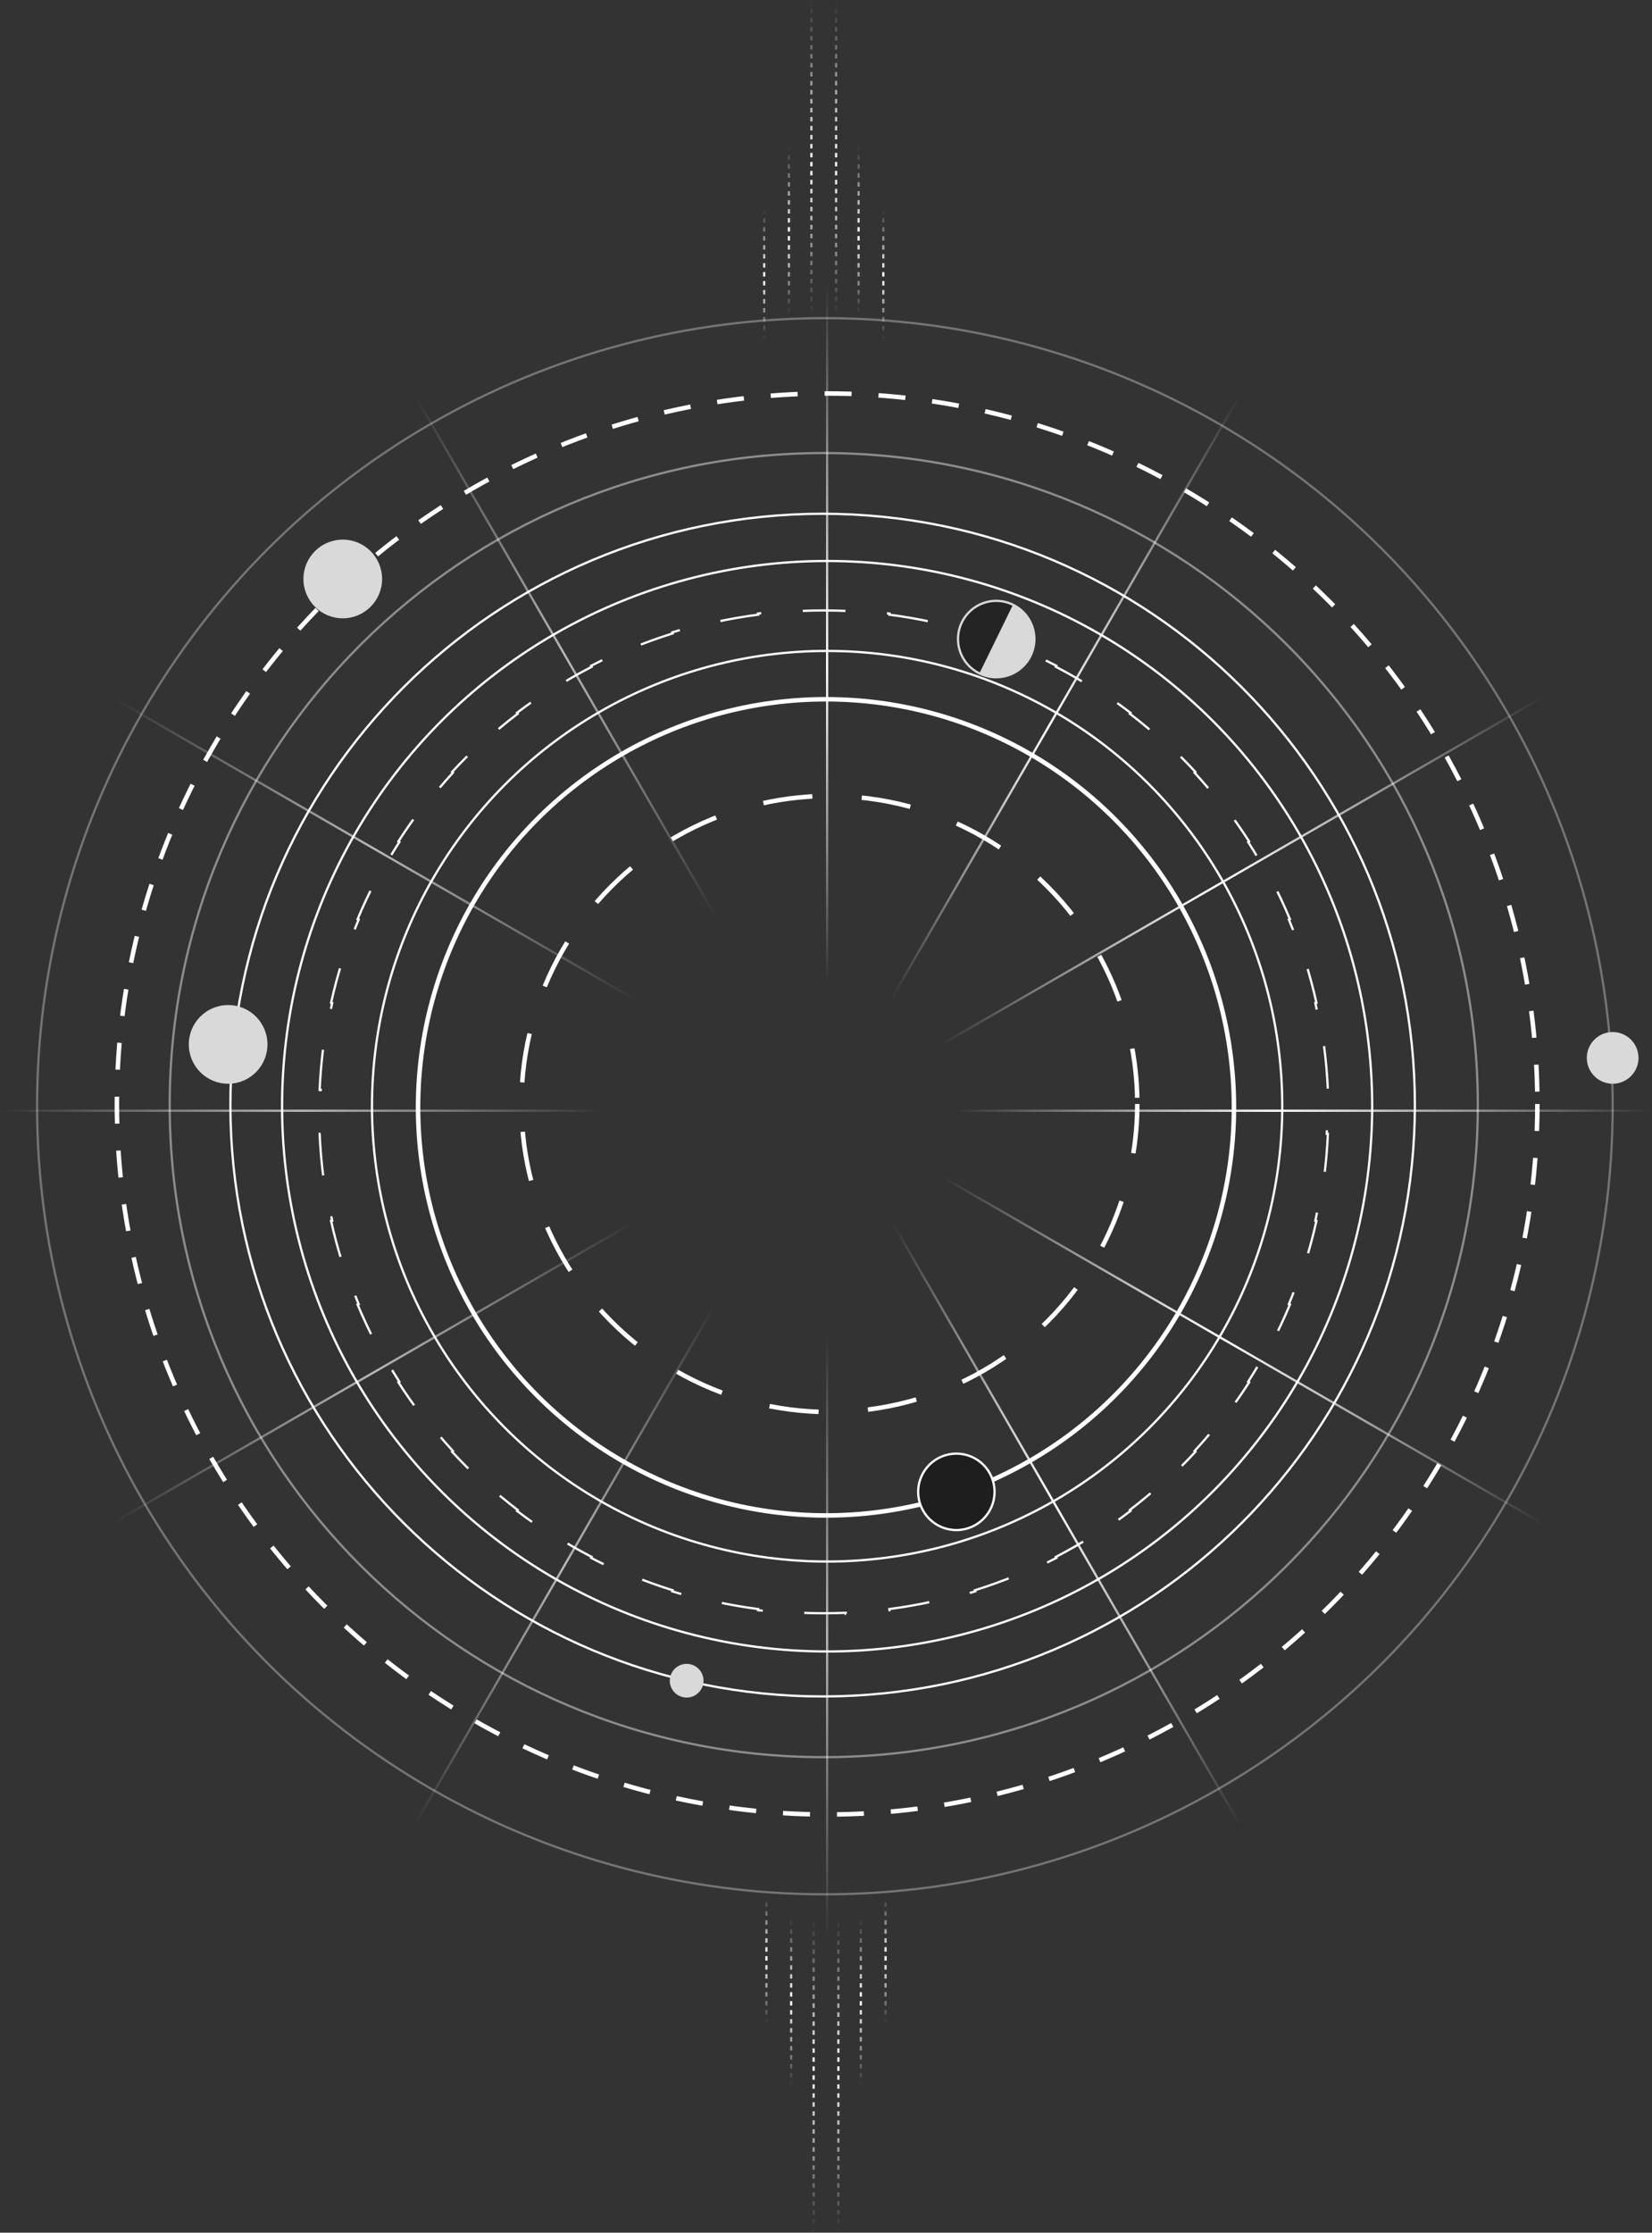 <?xml version="1.0" encoding="UTF-8"?> <svg xmlns="http://www.w3.org/2000/svg" width="735" height="993" viewBox="0 0 735 993" fill="none"><rect x="0" y="0" width="735" height="993" fill="#333333" stroke="none"/> <circle cx="367.5" cy="492.5" r="181.5" stroke="white" stroke-width="2"></circle> <circle cx="369" cy="491" r="137" stroke="white" stroke-width="2" stroke-dasharray="22 22"></circle> <path d="M629.5 491.5C629.5 636.75 511.528 754.5 366 754.5C220.472 754.5 102.5 636.75 102.5 491.5C102.5 346.25 220.472 228.5 366 228.5C511.528 228.5 629.5 346.25 629.5 491.5Z" stroke="white"></path> <path d="M589.094 465.245C589.936 471.655 590.505 478.15 590.789 484.72L590.289 484.741C590.429 487.977 590.5 491.23 590.5 494.5C590.5 497.77 590.429 501.023 590.289 504.259L590.789 504.28C590.505 510.849 589.936 517.345 589.094 523.755L588.598 523.69C587.746 530.182 586.613 536.586 585.212 542.89L585.7 542.999C584.278 549.395 582.582 555.688 580.623 561.865L580.146 561.714C578.172 567.94 575.93 574.047 573.435 580.023L573.897 580.216C571.378 586.25 568.601 592.15 565.58 597.903L565.137 597.671C562.107 603.44 558.831 609.061 555.323 614.52L555.744 614.791C552.216 620.28 548.453 625.606 544.471 630.754L544.075 630.448C540.094 635.594 535.893 640.562 531.484 645.338L531.852 645.677C527.432 650.466 522.806 655.062 517.986 659.451L517.649 659.081C512.846 663.456 507.85 667.625 502.677 671.574L502.98 671.971C497.809 675.919 492.459 679.648 486.946 683.144L486.679 682.722C481.2 686.195 475.56 689.439 469.772 692.438L470.002 692.882C464.235 695.87 458.32 698.617 452.273 701.108L452.082 700.646C446.095 703.112 439.978 705.327 433.742 707.278L433.892 707.755C427.708 709.69 421.41 711.365 415.008 712.769L414.901 712.281C408.594 713.664 402.188 714.782 395.693 715.623L395.758 716.119C389.346 716.95 382.85 717.511 376.281 717.792L376.259 717.292C373.024 717.43 369.77 717.5 366.5 717.5C363.23 717.5 359.976 717.43 356.741 717.292L356.719 717.792C350.15 717.511 343.654 716.95 337.242 716.119L337.307 715.623C330.812 714.782 324.406 713.664 318.099 712.281L317.992 712.769C311.59 711.365 305.292 709.69 299.108 707.755L299.258 707.278C293.022 705.327 286.905 703.112 280.918 700.646L280.727 701.108C274.68 698.617 268.765 695.87 262.998 692.882L263.228 692.438C257.44 689.439 251.8 686.195 246.321 682.722L246.054 683.144C240.541 679.648 235.191 675.919 230.02 671.971L230.323 671.574C225.15 667.625 220.154 663.456 215.351 659.081L215.014 659.451C210.194 655.062 205.568 650.466 201.148 645.677L201.516 645.338C197.107 640.562 192.906 635.594 188.925 630.448L188.529 630.754C184.547 625.606 180.784 620.28 177.256 614.791L177.677 614.52C174.169 609.061 170.893 603.44 167.863 597.671L167.42 597.903C164.399 592.15 161.622 586.25 159.103 580.216L159.565 580.023C157.07 574.047 154.828 567.94 152.854 561.714L152.377 561.865C150.418 555.688 148.722 549.395 147.3 542.999L147.788 542.89C146.387 536.586 145.254 530.182 144.402 523.69L143.906 523.755C143.064 517.345 142.495 510.85 142.211 504.28L142.711 504.259C142.571 501.023 142.5 497.77 142.5 494.5C142.5 491.23 142.571 487.977 142.711 484.741L142.211 484.72C142.495 478.151 143.064 471.655 143.906 465.245L144.402 465.31C145.254 458.818 146.387 452.414 147.788 446.11L147.3 446.001C148.722 439.605 150.418 433.312 152.377 427.135L152.854 427.286C154.828 421.06 157.07 414.953 159.565 408.977L159.103 408.784C161.622 402.75 164.399 396.85 167.42 391.097L167.863 391.329C170.893 385.56 174.169 379.939 177.677 374.48L177.256 374.209C180.784 368.72 184.547 363.394 188.529 358.246L188.925 358.552C192.906 353.406 197.107 348.438 201.516 343.662L201.148 343.322C205.568 338.534 210.194 333.938 215.014 329.549L215.351 329.919C220.154 325.544 225.15 321.375 230.323 317.426L230.02 317.029C235.191 313.081 240.541 309.352 246.054 305.856L246.321 306.278C251.8 302.805 257.44 299.561 263.228 296.562L262.998 296.118C268.765 293.13 274.68 290.383 280.727 287.892L280.918 288.354C286.905 285.888 293.022 283.673 299.258 281.722L299.108 281.245C305.292 279.31 311.59 277.635 317.992 276.231L318.099 276.719C324.406 275.336 330.812 274.218 337.307 273.377L337.242 272.881C343.654 272.05 350.15 271.489 356.719 271.208L356.741 271.708C359.976 271.57 363.23 271.5 366.5 271.5C369.77 271.5 373.024 271.57 376.259 271.708L376.281 271.208C382.85 271.489 389.346 272.05 395.758 272.881L395.693 273.377C402.188 274.218 408.594 275.336 414.901 276.719L415.008 276.231C421.41 277.635 427.708 279.31 433.892 281.245L433.742 281.722C439.978 283.673 446.095 285.888 452.082 288.354L452.273 287.892C458.32 290.383 464.235 293.13 470.002 296.118L469.772 296.562C475.56 299.561 481.2 302.805 486.679 306.278L486.946 305.856C492.459 309.352 497.809 313.081 502.98 317.029L502.677 317.426C507.85 321.375 512.846 325.544 517.649 329.919L517.986 329.549C522.806 333.938 527.432 338.534 531.852 343.323L531.484 343.662C535.893 348.438 540.094 353.406 544.075 358.552L544.471 358.246C548.453 363.394 552.216 368.72 555.744 374.209L555.323 374.48C558.831 379.939 562.107 385.56 565.137 391.329L565.58 391.097C568.601 396.85 571.378 402.75 573.897 408.784L573.435 408.977C575.93 414.953 578.172 421.06 580.146 427.286L580.623 427.135C582.582 433.312 584.278 439.605 585.7 446.001L585.212 446.11C586.613 452.414 587.746 458.818 588.598 465.31L589.094 465.245Z" stroke="white" stroke-dasharray="19 19"></path> <circle cx="368" cy="491" r="316" stroke="white" stroke-width="2" stroke-dasharray="12 12"></circle> <circle cx="368" cy="492" r="202.5" stroke="white"></circle> <path d="M657.5 491.5C657.5 651.661 527.216 781.5 366.5 781.5C205.784 781.5 75.5 651.661 75.5 491.5C75.5 331.339 205.784 201.5 366.5 201.5C527.216 201.5 657.5 331.339 657.5 491.5Z" stroke="#8C8C8C"></path> <circle cx="368" cy="492" r="242.5" stroke="white"></circle> <circle cx="367" cy="492" r="350.5" stroke="white" stroke-opacity="0.32"></circle> <path d="M368 127V862" stroke="url(#paint0_linear_672_151)"></path> <path d="M686.527 310L49.999 677.5" stroke="url(#paint1_linear_672_151)"></path> <path d="M551.5 176L184 812.529" stroke="url(#paint2_linear_672_151)"></path> <path d="M735 494L-1.72257e-05 494" stroke="url(#paint3_linear_672_151)"></path> <path d="M552.195 812.528L184.695 176" stroke="url(#paint4_linear_672_151)"></path> <path d="M687.527 678.332L50.999 310.832" stroke="url(#paint5_linear_672_151)"></path> <circle cx="152.5" cy="257.5" r="17.5" fill="#D9D9D9"></circle> <circle cx="443.221" cy="284.22" r="17.5" transform="rotate(-63.941 443.221 284.22)" fill="#242424"></circle> <path fill-rule="evenodd" clip-rule="evenodd" d="M435.973 299.043L443.221 284.221L450.469 269.398C442.283 265.395 432.402 268.786 428.398 276.972C424.395 285.159 427.786 295.04 435.973 299.043ZM435.534 299.942C426.851 295.696 423.254 285.215 427.5 276.533C431.746 267.85 442.226 264.254 450.909 268.499C459.591 272.745 463.188 283.226 458.942 291.908C456.825 296.239 453.156 299.304 448.933 300.762C448.923 300.766 448.912 300.769 448.902 300.773C448.891 300.777 448.881 300.78 448.87 300.784C444.642 302.226 439.864 302.059 435.534 299.942Z" fill="#D9D9D9"></path> <circle cx="101.5" cy="464.5" r="17.5" fill="#D9D9D9"></circle> <circle cx="717.5" cy="470.5" r="11.5" fill="#D9D9D9"></circle> <circle cx="305.5" cy="747.5" r="7.5" fill="#D9D9D9"></circle> <circle cx="425.5" cy="663.5" r="17" fill="#1E1E1E" stroke="white"></circle> <path d="M361 0V140" stroke="url(#paint6_linear_672_151)" stroke-dasharray="2 2"></path> <path d="M373 993L373 853" stroke="url(#paint7_linear_672_151)" stroke-dasharray="2 2"></path> <path d="M372 0V140" stroke="url(#paint8_linear_672_151)" stroke-dasharray="2 2"></path> <path d="M362 993L362 853" stroke="url(#paint9_linear_672_151)" stroke-dasharray="2 2"></path> <path d="M351 65V140" stroke="url(#paint10_linear_672_151)" stroke-dasharray="2 2"></path> <path d="M383 928L383 853" stroke="url(#paint11_linear_672_151)" stroke-dasharray="2 2"></path> <path d="M382 65V140" stroke="url(#paint12_linear_672_151)" stroke-dasharray="2 2"></path> <path d="M352 928L352 853" stroke="url(#paint13_linear_672_151)" stroke-dasharray="2 2"></path> <path d="M340 93V150" stroke="url(#paint14_linear_672_151)" stroke-dasharray="2 2"></path> <path d="M394 900L394 843" stroke="url(#paint15_linear_672_151)" stroke-dasharray="2 2"></path> <path d="M393 93V150" stroke="url(#paint16_linear_672_151)" stroke-dasharray="2 2"></path> <path d="M341 900L341 843" stroke="url(#paint17_linear_672_151)" stroke-dasharray="2 2"></path> <defs> <linearGradient id="paint0_linear_672_151" x1="368.5" y1="127" x2="368.5" y2="862" gradientUnits="userSpaceOnUse"> <stop stop-color="white" stop-opacity="0"></stop> <stop offset="0.229" stop-color="white"></stop> <stop offset="0.422" stop-color="white" stop-opacity="0"></stop> <stop offset="0.635" stop-color="white" stop-opacity="0"></stop> <stop offset="0.818" stop-color="white" stop-opacity="0.649"></stop> <stop offset="1" stop-color="white" stop-opacity="0"></stop> </linearGradient> <linearGradient id="paint1_linear_672_151" x1="686.777" y1="310.433" x2="50.249" y2="677.933" gradientUnits="userSpaceOnUse"> <stop stop-color="white" stop-opacity="0"></stop> <stop offset="0.229" stop-color="white"></stop> <stop offset="0.422" stop-color="white" stop-opacity="0"></stop> <stop offset="0.635" stop-color="white" stop-opacity="0"></stop> <stop offset="0.818" stop-color="white" stop-opacity="0.649"></stop> <stop offset="1" stop-color="white" stop-opacity="0"></stop> </linearGradient> <linearGradient id="paint2_linear_672_151" x1="551.933" y1="176.25" x2="184.433" y2="812.779" gradientUnits="userSpaceOnUse"> <stop stop-color="white" stop-opacity="0"></stop> <stop offset="0.229" stop-color="white"></stop> <stop offset="0.422" stop-color="white" stop-opacity="0"></stop> <stop offset="0.635" stop-color="white" stop-opacity="0"></stop> <stop offset="0.818" stop-color="white" stop-opacity="0.649"></stop> <stop offset="1" stop-color="white" stop-opacity="0"></stop> </linearGradient> <linearGradient id="paint3_linear_672_151" x1="735" y1="494.5" x2="-2.18608e-08" y2="494.5" gradientUnits="userSpaceOnUse"> <stop stop-color="white" stop-opacity="0"></stop> <stop offset="0.229" stop-color="white"></stop> <stop offset="0.422" stop-color="white" stop-opacity="0"></stop> <stop offset="0.635" stop-color="white" stop-opacity="0"></stop> <stop offset="0.818" stop-color="white" stop-opacity="0.649"></stop> <stop offset="1" stop-color="white" stop-opacity="0"></stop> </linearGradient> <linearGradient id="paint4_linear_672_151" x1="551.762" y1="812.778" x2="184.262" y2="176.25" gradientUnits="userSpaceOnUse"> <stop stop-color="white" stop-opacity="0"></stop> <stop offset="0.229" stop-color="white"></stop> <stop offset="0.422" stop-color="white" stop-opacity="0"></stop> <stop offset="0.635" stop-color="white" stop-opacity="0"></stop> <stop offset="0.818" stop-color="white" stop-opacity="0.649"></stop> <stop offset="1" stop-color="white" stop-opacity="0"></stop> </linearGradient> <linearGradient id="paint5_linear_672_151" x1="687.277" y1="678.765" x2="50.749" y2="311.265" gradientUnits="userSpaceOnUse"> <stop stop-color="white" stop-opacity="0"></stop> <stop offset="0.229" stop-color="white"></stop> <stop offset="0.422" stop-color="white" stop-opacity="0"></stop> <stop offset="0.635" stop-color="white" stop-opacity="0"></stop> <stop offset="0.818" stop-color="white" stop-opacity="0.649"></stop> <stop offset="1" stop-color="white" stop-opacity="0"></stop> </linearGradient> <linearGradient id="paint6_linear_672_151" x1="361.5" y1="0" x2="361.5" y2="140" gradientUnits="userSpaceOnUse"> <stop stop-color="white" stop-opacity="0"></stop> <stop offset="0.521" stop-color="white"></stop> <stop offset="1" stop-color="white" stop-opacity="0"></stop> <stop offset="1" stop-color="white" stop-opacity="0.58"></stop> </linearGradient> <linearGradient id="paint7_linear_672_151" x1="372.5" y1="993" x2="372.5" y2="853" gradientUnits="userSpaceOnUse"> <stop stop-color="white" stop-opacity="0"></stop> <stop offset="0.521" stop-color="white"></stop> <stop offset="1" stop-color="white" stop-opacity="0"></stop> <stop offset="1" stop-color="white" stop-opacity="0.58"></stop> </linearGradient> <linearGradient id="paint8_linear_672_151" x1="371.5" y1="0" x2="371.5" y2="140" gradientUnits="userSpaceOnUse"> <stop stop-color="white" stop-opacity="0"></stop> <stop offset="0.521" stop-color="white"></stop> <stop offset="1" stop-color="white" stop-opacity="0"></stop> <stop offset="1" stop-color="white" stop-opacity="0.58"></stop> </linearGradient> <linearGradient id="paint9_linear_672_151" x1="362.5" y1="993" x2="362.5" y2="853" gradientUnits="userSpaceOnUse"> <stop stop-color="white" stop-opacity="0"></stop> <stop offset="0.521" stop-color="white"></stop> <stop offset="1" stop-color="white" stop-opacity="0"></stop> <stop offset="1" stop-color="white" stop-opacity="0.58"></stop> </linearGradient> <linearGradient id="paint10_linear_672_151" x1="351.5" y1="65" x2="351.5" y2="140" gradientUnits="userSpaceOnUse"> <stop stop-color="white" stop-opacity="0"></stop> <stop offset="0.521" stop-color="white"></stop> <stop offset="1" stop-color="white" stop-opacity="0"></stop> <stop offset="1" stop-color="white" stop-opacity="0.58"></stop> </linearGradient> <linearGradient id="paint11_linear_672_151" x1="382.5" y1="928" x2="382.5" y2="853" gradientUnits="userSpaceOnUse"> <stop stop-color="white" stop-opacity="0"></stop> <stop offset="0.521" stop-color="white"></stop> <stop offset="1" stop-color="white" stop-opacity="0"></stop> <stop offset="1" stop-color="white" stop-opacity="0.58"></stop> </linearGradient> <linearGradient id="paint12_linear_672_151" x1="381.5" y1="65" x2="381.5" y2="140" gradientUnits="userSpaceOnUse"> <stop stop-color="white" stop-opacity="0"></stop> <stop offset="0.521" stop-color="white"></stop> <stop offset="1" stop-color="white" stop-opacity="0"></stop> <stop offset="1" stop-color="white" stop-opacity="0.58"></stop> </linearGradient> <linearGradient id="paint13_linear_672_151" x1="352.5" y1="928" x2="352.5" y2="853" gradientUnits="userSpaceOnUse"> <stop stop-color="white" stop-opacity="0"></stop> <stop offset="0.521" stop-color="white"></stop> <stop offset="1" stop-color="white" stop-opacity="0"></stop> <stop offset="1" stop-color="white" stop-opacity="0.58"></stop> </linearGradient> <linearGradient id="paint14_linear_672_151" x1="340.5" y1="93" x2="340.5" y2="150" gradientUnits="userSpaceOnUse"> <stop stop-color="white" stop-opacity="0"></stop> <stop offset="0.521" stop-color="white"></stop> <stop offset="1" stop-color="white" stop-opacity="0"></stop> <stop offset="1" stop-color="white" stop-opacity="0.58"></stop> </linearGradient> <linearGradient id="paint15_linear_672_151" x1="393.5" y1="900" x2="393.5" y2="843" gradientUnits="userSpaceOnUse"> <stop stop-color="white" stop-opacity="0"></stop> <stop offset="0.521" stop-color="white"></stop> <stop offset="1" stop-color="white" stop-opacity="0"></stop> <stop offset="1" stop-color="white" stop-opacity="0.58"></stop> </linearGradient> <linearGradient id="paint16_linear_672_151" x1="392.5" y1="93" x2="392.5" y2="150" gradientUnits="userSpaceOnUse"> <stop stop-color="white" stop-opacity="0"></stop> <stop offset="0.521" stop-color="white"></stop> <stop offset="1" stop-color="white" stop-opacity="0"></stop> <stop offset="1" stop-color="white" stop-opacity="0.58"></stop> </linearGradient> <linearGradient id="paint17_linear_672_151" x1="341.5" y1="900" x2="341.5" y2="843" gradientUnits="userSpaceOnUse"> <stop stop-color="white" stop-opacity="0"></stop> <stop offset="0.521" stop-color="white"></stop> <stop offset="1" stop-color="white" stop-opacity="0"></stop> <stop offset="1" stop-color="white" stop-opacity="0.58"></stop> </linearGradient> </defs> </svg> 